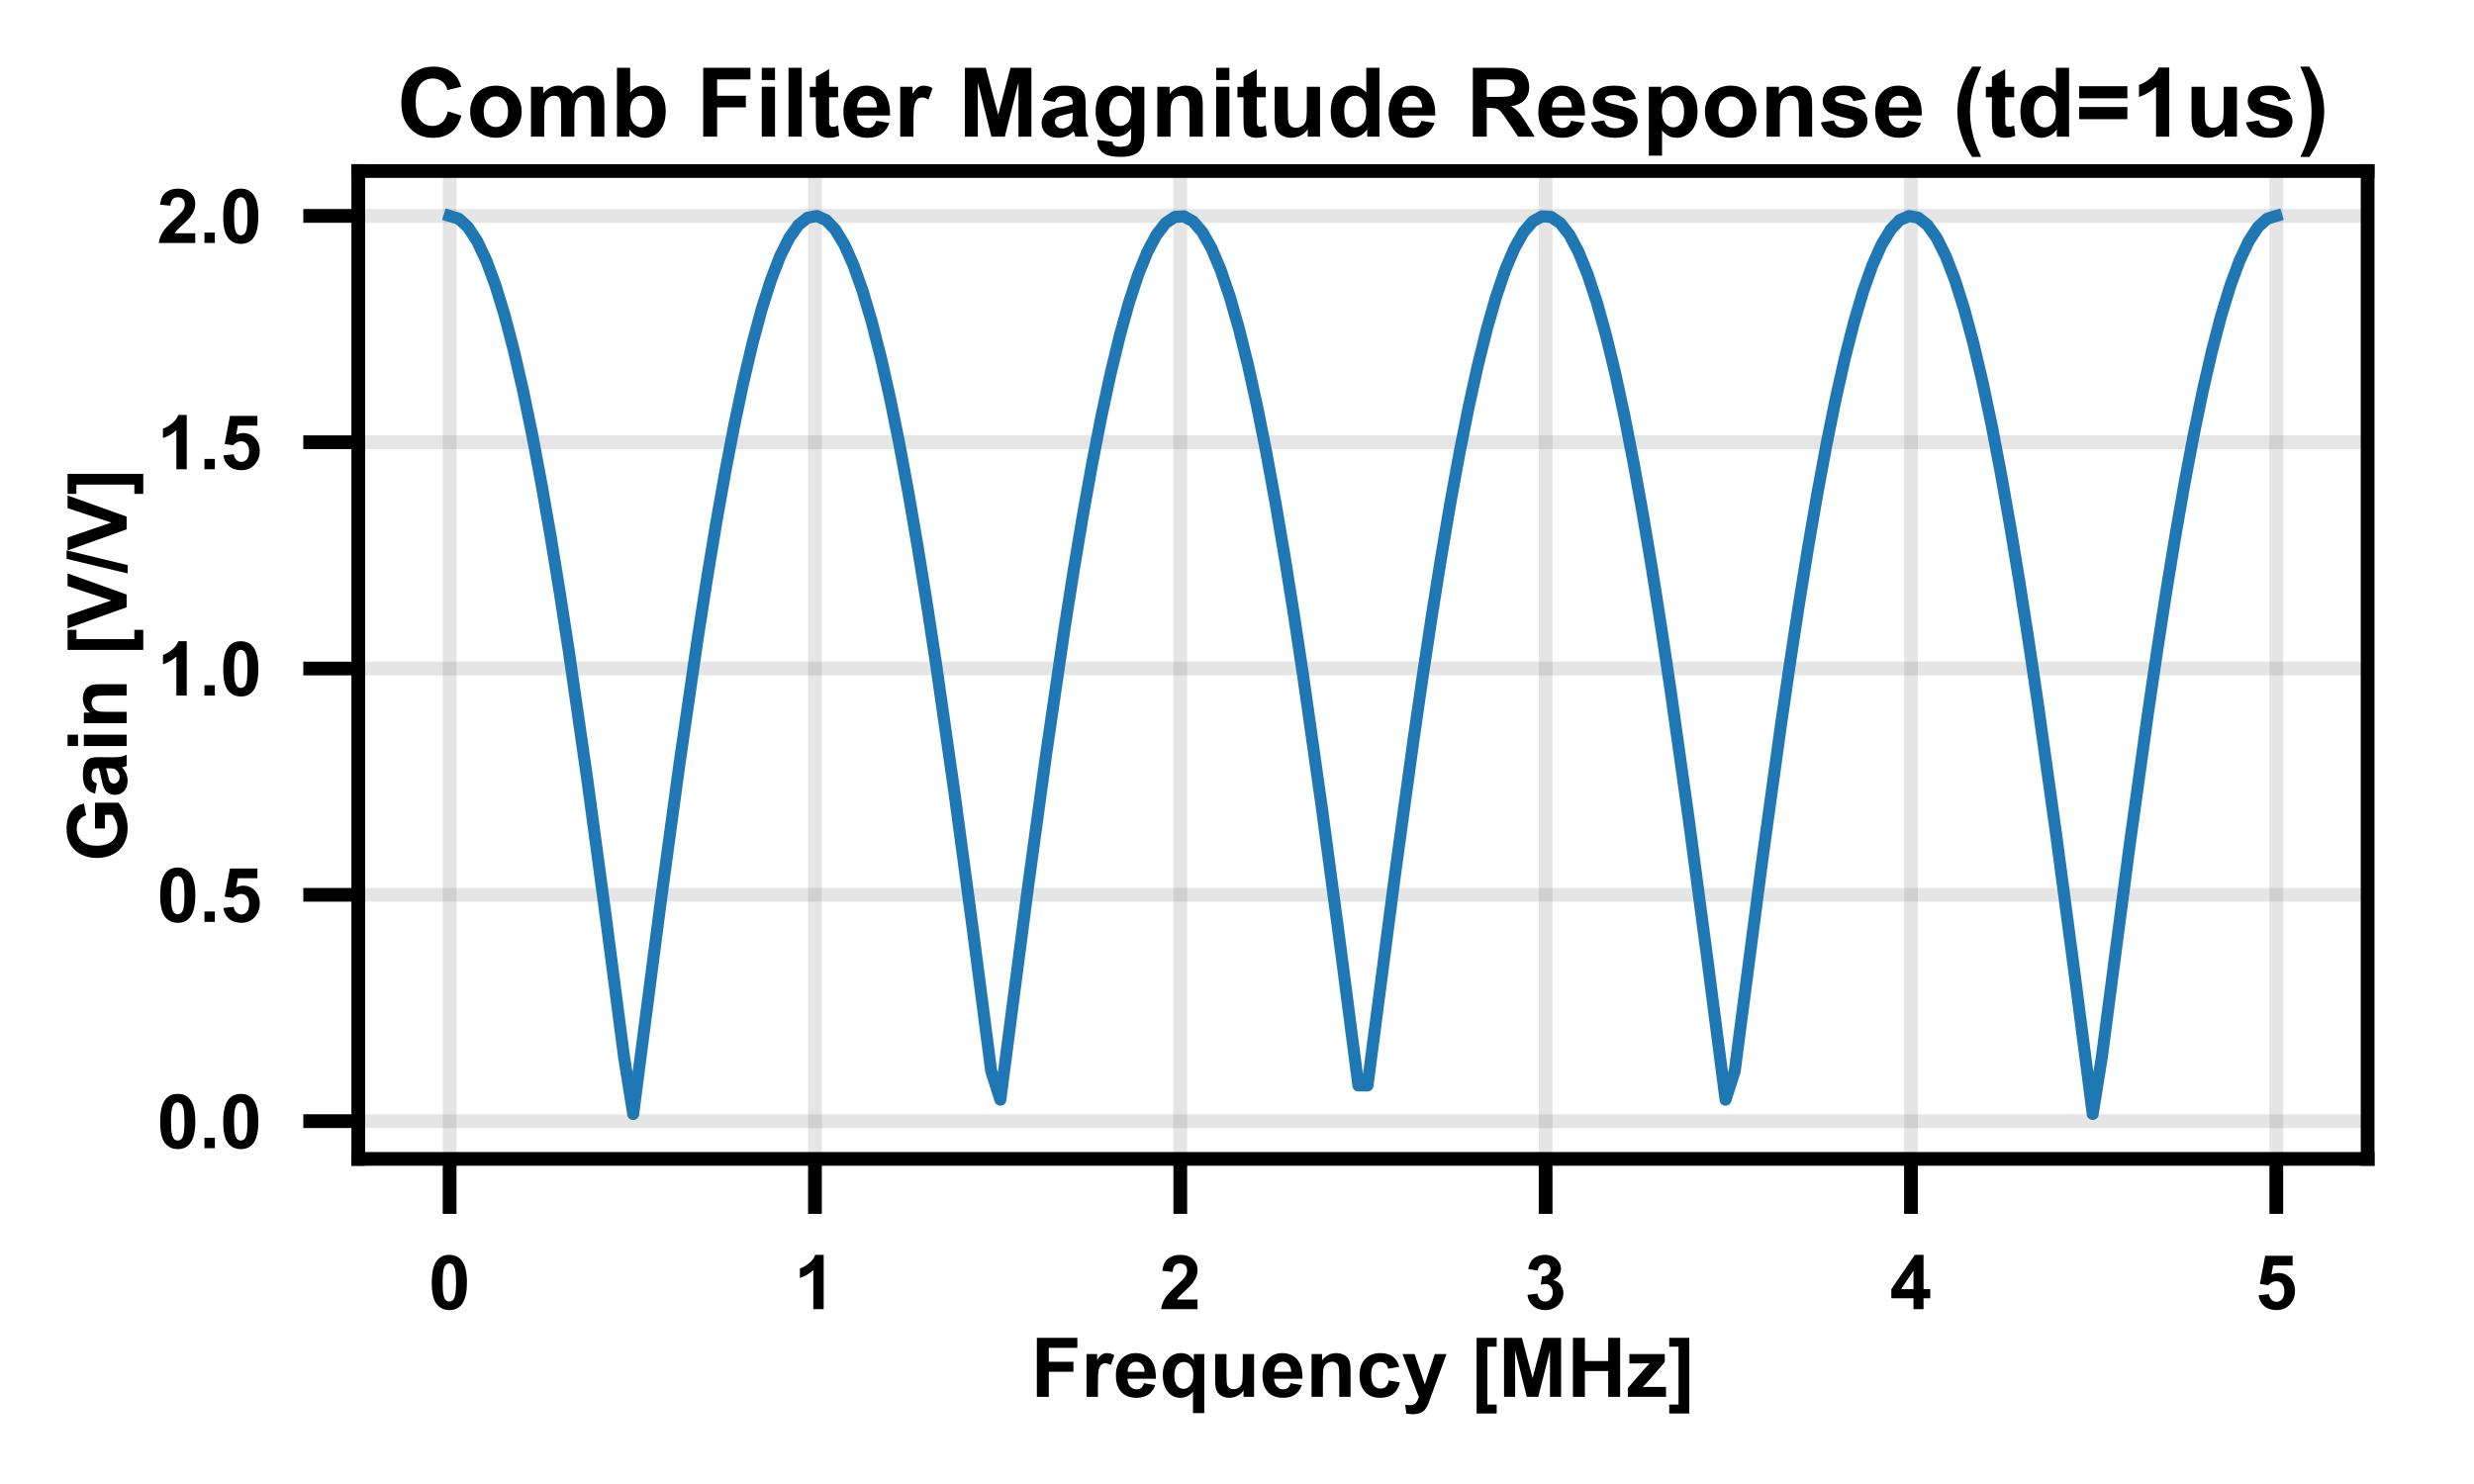 <?xml version="1.0" encoding="utf-8" standalone="no"?>
<!DOCTYPE svg PUBLIC "-//W3C//DTD SVG 1.1//EN"
  "http://www.w3.org/Graphics/SVG/1.1/DTD/svg11.dtd">
<!-- Created with matplotlib (http://matplotlib.org/) -->
<svg height="432pt" version="1.1" viewBox="0 0 720 432" width="720pt" xmlns="http://www.w3.org/2000/svg" xmlns:xlink="http://www.w3.org/1999/xlink">
 <defs>
  <style type="text/css">
*{stroke-linecap:butt;stroke-linejoin:round;}
  </style>
 </defs>
 <g id="figure_1">
  <g id="patch_1">
   <path d="M 0 432 
L 720 432 
L 720 0 
L 0 0 
z
" style="fill:#ffffff;"/>
  </g>
  <g id="axes_1">
   <g id="patch_2">
    <path d="M 104.27 337.36 
L 689.04 337.36 
L 689.04 49.78 
L 104.27 49.78 
z
" style="fill:#ffffff;"/>
   </g>
   <g id="matplotlib.axis_1">
    <g id="xtick_1">
     <g id="line2d_1">
      <path clip-path="url(#p14669c50d1)" d="M 130.85 337.36 
L 130.85 49.78 
" style="fill:none;opacity:0.2;stroke:#808080;stroke-linecap:square;stroke-width:4;"/>
     </g>
     <g id="line2d_2">
      <defs>
       <path d="M 0 0 
L 0 16 
" id="m990e292970" style="stroke:#000000;stroke-width:4;"/>
      </defs>
      <g>
       <use style="stroke:#000000;stroke-width:4;" x="130.85" xlink:href="#m990e292970" y="337.36"/>
      </g>
     </g>
     <g id="text_1">
      <!-- 0 -->
      <defs>
       <path d="M 27.438 71.875 
Q 37.844 71.875 43.703 64.453 
Q 50.688 55.672 50.688 35.297 
Q 50.688 14.984 43.656 6.109 
Q 37.844 -1.219 27.438 -1.219 
Q 17 -1.219 10.594 6.812 
Q 4.203 14.844 4.203 35.453 
Q 4.203 55.672 11.234 64.547 
Q 17.047 71.875 27.438 71.875 
M 27.438 60.5 
Q 24.953 60.5 23 58.906 
Q 21.047 57.328 19.969 53.219 
Q 18.562 47.906 18.562 35.297 
Q 18.562 22.703 19.828 17.984 
Q 21.094 13.281 23.016 11.719 
Q 24.953 10.156 27.438 10.156 
Q 29.938 10.156 31.891 11.734 
Q 33.844 13.328 34.906 17.438 
Q 36.328 22.703 36.328 35.297 
Q 36.328 47.906 35.062 52.609 
Q 33.797 57.328 31.859 58.906 
Q 29.938 60.5 27.438 60.5 
" id="Arial-BoldMT-30"/>
      </defs>
      <g transform="translate(124.733 381.107)scale(0.22 -0.22)">
       <use xlink:href="#Arial-BoldMT-30"/>
      </g>
     </g>
    </g>
    <g id="xtick_2">
     <g id="line2d_3">
      <path clip-path="url(#p14669c50d1)" d="M 237.172 337.36 
L 237.172 49.78 
" style="fill:none;opacity:0.2;stroke:#808080;stroke-linecap:square;stroke-width:4;"/>
     </g>
     <g id="line2d_4">
      <g>
       <use style="stroke:#000000;stroke-width:4;" x="237.172" xlink:href="#m990e292970" y="337.36"/>
      </g>
     </g>
     <g id="text_2">
      <!-- 1 -->
      <defs>
       <path d="M 39.359 0 
L 25.641 0 
L 25.641 51.703 
Q 18.109 44.672 7.906 41.312 
L 7.906 53.766 
Q 13.281 55.516 19.578 60.422 
Q 25.875 65.328 28.219 71.875 
L 39.359 71.875 
z
" id="Arial-BoldMT-31"/>
      </defs>
      <g transform="translate(231.055 381.107)scale(0.22 -0.22)">
       <use xlink:href="#Arial-BoldMT-31"/>
      </g>
     </g>
    </g>
    <g id="xtick_3">
     <g id="line2d_5">
      <path clip-path="url(#p14669c50d1)" d="M 343.494 337.36 
L 343.494 49.78 
" style="fill:none;opacity:0.2;stroke:#808080;stroke-linecap:square;stroke-width:4;"/>
     </g>
     <g id="line2d_6">
      <g>
       <use style="stroke:#000000;stroke-width:4;" x="343.494" xlink:href="#m990e292970" y="337.36"/>
      </g>
     </g>
     <g id="text_3">
      <!-- 2 -->
      <defs>
       <path d="M 50.594 12.75 
L 50.594 0 
L 2.484 0 
Q 3.266 7.234 7.172 13.703 
Q 11.078 20.172 22.609 30.859 
Q 31.891 39.5 33.984 42.578 
Q 36.812 46.828 36.812 50.984 
Q 36.812 55.562 34.344 58.031 
Q 31.891 60.5 27.547 60.5 
Q 23.25 60.5 20.703 57.906 
Q 18.172 55.328 17.781 49.312 
L 4.109 50.688 
Q 5.328 62.016 11.766 66.938 
Q 18.219 71.875 27.875 71.875 
Q 38.484 71.875 44.531 66.156 
Q 50.594 60.453 50.594 51.953 
Q 50.594 47.125 48.859 42.75 
Q 47.125 38.375 43.359 33.594 
Q 40.875 30.422 34.375 24.453 
Q 27.875 18.5 26.141 16.547 
Q 24.422 14.594 23.344 12.75 
z
" id="Arial-BoldMT-32"/>
      </defs>
      <g transform="translate(337.377 381.107)scale(0.22 -0.22)">
       <use xlink:href="#Arial-BoldMT-32"/>
      </g>
     </g>
    </g>
    <g id="xtick_4">
     <g id="line2d_7">
      <path clip-path="url(#p14669c50d1)" d="M 449.816 337.36 
L 449.816 49.78 
" style="fill:none;opacity:0.2;stroke:#808080;stroke-linecap:square;stroke-width:4;"/>
     </g>
     <g id="line2d_8">
      <g>
       <use style="stroke:#000000;stroke-width:4;" x="449.816" xlink:href="#m990e292970" y="337.36"/>
      </g>
     </g>
     <g id="text_4">
      <!-- 3 -->
      <defs>
       <path d="M 3.766 19 
L 17.047 20.609 
Q 17.672 15.531 20.453 12.844 
Q 23.25 10.156 27.203 10.156 
Q 31.453 10.156 34.344 13.375 
Q 37.25 16.609 37.25 22.078 
Q 37.25 27.25 34.469 30.266 
Q 31.688 33.297 27.688 33.297 
Q 25.047 33.297 21.391 32.281 
L 22.906 43.453 
Q 28.469 43.312 31.391 45.875 
Q 34.328 48.438 34.328 52.688 
Q 34.328 56.297 32.172 58.438 
Q 30.031 60.594 26.469 60.594 
Q 22.953 60.594 20.453 58.156 
Q 17.969 55.719 17.438 51.031 
L 4.781 53.172 
Q 6.109 59.672 8.766 63.547 
Q 11.422 67.438 16.188 69.656 
Q 20.953 71.875 26.859 71.875 
Q 36.969 71.875 43.062 65.438 
Q 48.094 60.156 48.094 53.516 
Q 48.094 44.094 37.797 38.484 
Q 43.953 37.156 47.625 32.562 
Q 51.312 27.984 51.312 21.484 
Q 51.312 12.062 44.422 5.422 
Q 37.547 -1.219 27.297 -1.219 
Q 17.578 -1.219 11.172 4.375 
Q 4.781 9.969 3.766 19 
" id="Arial-BoldMT-33"/>
      </defs>
      <g transform="translate(443.699 381.107)scale(0.22 -0.22)">
       <use xlink:href="#Arial-BoldMT-33"/>
      </g>
     </g>
    </g>
    <g id="xtick_5">
     <g id="line2d_9">
      <path clip-path="url(#p14669c50d1)" d="M 556.138 337.36 
L 556.138 49.78 
" style="fill:none;opacity:0.2;stroke:#808080;stroke-linecap:square;stroke-width:4;"/>
     </g>
     <g id="line2d_10">
      <g>
       <use style="stroke:#000000;stroke-width:4;" x="556.138" xlink:href="#m990e292970" y="337.36"/>
      </g>
     </g>
     <g id="text_5">
      <!-- 4 -->
      <defs>
       <path d="M 31.156 0 
L 31.156 14.406 
L 1.859 14.406 
L 1.859 26.422 
L 32.906 71.875 
L 44.438 71.875 
L 44.438 26.469 
L 53.328 26.469 
L 53.328 14.406 
L 44.438 14.406 
L 44.438 0 
z
M 31.156 26.469 
L 31.156 50.922 
L 14.703 26.469 
z
" id="Arial-BoldMT-34"/>
      </defs>
      <g transform="translate(550.021 381.107)scale(0.22 -0.22)">
       <use xlink:href="#Arial-BoldMT-34"/>
      </g>
     </g>
    </g>
    <g id="xtick_6">
     <g id="line2d_11">
      <path clip-path="url(#p14669c50d1)" d="M 662.46 337.36 
L 662.46 49.78 
" style="fill:none;opacity:0.2;stroke:#808080;stroke-linecap:square;stroke-width:4;"/>
     </g>
     <g id="line2d_12">
      <g>
       <use style="stroke:#000000;stroke-width:4;" x="662.46" xlink:href="#m990e292970" y="337.36"/>
      </g>
     </g>
     <g id="text_6">
      <!-- 5 -->
      <defs>
       <path d="M 4.438 18.406 
L 18.109 19.828 
Q 18.703 15.188 21.578 12.469 
Q 24.469 9.766 28.219 9.766 
Q 32.516 9.766 35.5 13.25 
Q 38.484 16.75 38.484 23.781 
Q 38.484 30.375 35.516 33.672 
Q 32.562 36.969 27.828 36.969 
Q 21.922 36.969 17.234 31.734 
L 6.109 33.344 
L 13.141 70.609 
L 49.422 70.609 
L 49.422 57.766 
L 23.531 57.766 
L 21.391 45.609 
Q 25.984 47.906 30.766 47.906 
Q 39.891 47.906 46.234 41.266 
Q 52.594 34.625 52.594 24.031 
Q 52.594 15.188 47.469 8.25 
Q 40.484 -1.219 28.078 -1.219 
Q 18.172 -1.219 11.922 4.094 
Q 5.672 9.422 4.438 18.406 
" id="Arial-BoldMT-35"/>
      </defs>
      <g transform="translate(656.343 381.107)scale(0.22 -0.22)">
       <use xlink:href="#Arial-BoldMT-35"/>
      </g>
     </g>
    </g>
    <g id="text_7">
     <!-- Frequency [MHz] -->
     <defs>
      <path d="M 7.375 0 
L 7.375 71.578 
L 56.453 71.578 
L 56.453 59.469 
L 21.828 59.469 
L 21.828 42.531 
L 51.703 42.531 
L 51.703 30.422 
L 21.828 30.422 
L 21.828 0 
z
" id="Arial-BoldMT-46"/>
      <path d="M 20.312 0 
L 6.594 0 
L 6.594 51.859 
L 19.344 51.859 
L 19.344 44.484 
Q 22.609 49.703 25.219 51.359 
Q 27.828 53.031 31.156 53.031 
Q 35.844 53.031 40.188 50.438 
L 35.938 38.484 
Q 32.469 40.719 29.5 40.719 
Q 26.609 40.719 24.609 39.125 
Q 22.609 37.547 21.453 33.391 
Q 20.312 29.25 20.312 16.016 
z
" id="Arial-BoldMT-72"/>
      <path d="M 37.203 16.5 
L 50.875 14.203 
Q 48.25 6.688 42.547 2.75 
Q 36.859 -1.172 28.328 -1.172 
Q 14.797 -1.172 8.297 7.672 
Q 3.172 14.75 3.172 25.531 
Q 3.172 38.422 9.906 45.719 
Q 16.656 53.031 26.953 53.031 
Q 38.531 53.031 45.219 45.391 
Q 51.906 37.75 51.609 21.969 
L 17.234 21.969 
Q 17.391 15.875 20.562 12.469 
Q 23.734 9.078 28.469 9.078 
Q 31.688 9.078 33.875 10.828 
Q 36.078 12.594 37.203 16.5 
M 37.984 30.375 
Q 37.844 36.328 34.906 39.422 
Q 31.984 42.531 27.781 42.531 
Q 23.297 42.531 20.359 39.266 
Q 17.438 35.984 17.484 30.375 
z
" id="Arial-BoldMT-65"/>
      <path d="M 41.062 -19.734 
L 41.062 6.344 
Q 38.375 2.875 34.375 0.844 
Q 30.375 -1.172 25.734 -1.172 
Q 16.891 -1.172 11.188 5.469 
Q 4.438 13.234 4.438 26.516 
Q 4.438 39.016 10.766 46.016 
Q 17.094 53.031 26.469 53.031 
Q 31.641 53.031 35.422 50.828 
Q 39.203 48.641 42.141 44.188 
L 42.141 51.859 
L 54.781 51.859 
L 54.781 -19.734 
z
M 41.5 26.562 
Q 41.5 34.516 38.25 38.391 
Q 35.016 42.281 30.125 42.281 
Q 25.141 42.281 21.797 38.328 
Q 18.453 34.375 18.453 25.781 
Q 18.453 17.234 21.672 13.453 
Q 24.906 9.672 29.641 9.672 
Q 34.375 9.672 37.938 13.922 
Q 41.5 18.172 41.5 26.562 
" id="Arial-BoldMT-71"/>
      <path d="M 41.312 0 
L 41.312 7.766 
Q 38.484 3.609 33.859 1.219 
Q 29.25 -1.172 24.125 -1.172 
Q 18.891 -1.172 14.734 1.125 
Q 10.594 3.422 8.734 7.562 
Q 6.891 11.719 6.891 19.047 
L 6.891 51.859 
L 20.609 51.859 
L 20.609 28.031 
Q 20.609 17.094 21.359 14.625 
Q 22.125 12.156 24.125 10.719 
Q 26.125 9.281 29.203 9.281 
Q 32.719 9.281 35.5 11.203 
Q 38.281 13.141 39.297 15.984 
Q 40.328 18.844 40.328 29.984 
L 40.328 51.859 
L 54.047 51.859 
L 54.047 0 
z
" id="Arial-BoldMT-75"/>
      <path d="M 54.344 0 
L 40.625 0 
L 40.625 26.469 
Q 40.625 34.859 39.75 37.328 
Q 38.875 39.797 36.891 41.156 
Q 34.906 42.531 32.125 42.531 
Q 28.562 42.531 25.734 40.578 
Q 22.906 38.625 21.844 35.391 
Q 20.797 32.172 20.797 23.484 
L 20.797 0 
L 7.078 0 
L 7.078 51.859 
L 19.828 51.859 
L 19.828 44.234 
Q 26.609 53.031 36.922 53.031 
Q 41.453 53.031 45.203 51.391 
Q 48.969 49.75 50.891 47.203 
Q 52.828 44.672 53.578 41.453 
Q 54.344 38.234 54.344 32.234 
z
" id="Arial-BoldMT-6e"/>
      <path d="M 52.391 36.531 
L 38.875 34.078 
Q 38.188 38.141 35.766 40.188 
Q 33.344 42.234 29.5 42.234 
Q 24.359 42.234 21.312 38.688 
Q 18.266 35.156 18.266 26.859 
Q 18.266 17.625 21.359 13.812 
Q 24.469 10.016 29.688 10.016 
Q 33.594 10.016 36.078 12.234 
Q 38.578 14.453 39.594 19.875 
L 53.078 17.578 
Q 50.984 8.297 45.016 3.562 
Q 39.062 -1.172 29.047 -1.172 
Q 17.672 -1.172 10.906 6 
Q 4.156 13.188 4.156 25.875 
Q 4.156 38.719 10.938 45.875 
Q 17.719 53.031 29.297 53.031 
Q 38.766 53.031 44.359 48.953 
Q 49.953 44.875 52.391 36.531 
" id="Arial-BoldMT-63"/>
      <path d="M 0.688 51.859 
L 15.281 51.859 
L 27.688 15.047 
L 39.797 51.859 
L 54 51.859 
L 35.688 1.953 
L 32.422 -7.078 
Q 30.609 -11.625 28.969 -14.016 
Q 27.344 -16.406 25.219 -17.891 
Q 23.094 -19.391 19.984 -20.219 
Q 16.891 -21.047 12.984 -21.047 
Q 9.031 -21.047 5.219 -20.219 
L 4 -9.469 
Q 7.234 -10.109 9.812 -10.109 
Q 14.594 -10.109 16.891 -7.297 
Q 19.188 -4.5 20.406 -0.141 
z
" id="Arial-BoldMT-79"/>
      <path id="Arial-BoldMT-20"/>
      <path d="M 7.125 -20.172 
L 7.125 71.578 
L 31.453 71.578 
L 31.453 60.797 
L 20.172 60.797 
L 20.172 -9.375 
L 31.453 -9.375 
L 31.453 -20.172 
z
" id="Arial-BoldMT-5b"/>
      <path d="M 7.078 0 
L 7.078 71.578 
L 28.719 71.578 
L 41.703 22.75 
L 54.547 71.578 
L 76.219 71.578 
L 76.219 0 
L 62.797 0 
L 62.797 56.344 
L 48.578 0 
L 34.672 0 
L 20.516 56.344 
L 20.516 0 
z
" id="Arial-BoldMT-4d"/>
      <path d="M 7.328 0 
L 7.328 71.578 
L 21.781 71.578 
L 21.781 43.406 
L 50.094 43.406 
L 50.094 71.578 
L 64.547 71.578 
L 64.547 0 
L 50.094 0 
L 50.094 31.297 
L 21.781 31.297 
L 21.781 0 
z
" id="Arial-BoldMT-48"/>
      <path d="M 1.656 0 
L 1.656 10.688 
L 21.094 33.016 
Q 25.875 38.484 28.172 40.766 
Q 25.781 40.625 21.875 40.578 
L 3.562 40.484 
L 3.562 51.859 
L 46.438 51.859 
L 46.438 42.141 
L 26.609 19.281 
L 19.625 11.719 
Q 25.344 12.062 26.703 12.062 
L 47.953 12.062 
L 47.953 0 
z
" id="Arial-BoldMT-7a"/>
      <path d="M 26.172 71.578 
L 26.172 -20.172 
L 1.859 -20.172 
L 1.859 -9.375 
L 13.141 -9.375 
L 13.141 60.891 
L 1.859 60.891 
L 1.859 71.578 
z
" id="Arial-BoldMT-5d"/>
     </defs>
     <g transform="translate(299.988 406.627)scale(0.24 -0.24)">
      <use xlink:href="#Arial-BoldMT-46"/>
      <use x="61.084" xlink:href="#Arial-BoldMT-72"/>
      <use x="100" xlink:href="#Arial-BoldMT-65"/>
      <use x="155.615" xlink:href="#Arial-BoldMT-71"/>
      <use x="216.699" xlink:href="#Arial-BoldMT-75"/>
      <use x="277.783" xlink:href="#Arial-BoldMT-65"/>
      <use x="333.398" xlink:href="#Arial-BoldMT-6e"/>
      <use x="394.482" xlink:href="#Arial-BoldMT-63"/>
      <use x="450.098" xlink:href="#Arial-BoldMT-79"/>
      <use x="505.713" xlink:href="#Arial-BoldMT-20"/>
      <use x="533.496" xlink:href="#Arial-BoldMT-5b"/>
      <use x="566.797" xlink:href="#Arial-BoldMT-4d"/>
      <use x="650.098" xlink:href="#Arial-BoldMT-48"/>
      <use x="722.314" xlink:href="#Arial-BoldMT-7a"/>
      <use x="772.314" xlink:href="#Arial-BoldMT-5d"/>
     </g>
    </g>
   </g>
   <g id="matplotlib.axis_2">
    <g id="ytick_1">
     <g id="line2d_13">
      <path clip-path="url(#p14669c50d1)" d="M 104.27 326.368 
L 689.04 326.368 
" style="fill:none;opacity:0.2;stroke:#808080;stroke-linecap:square;stroke-width:4;"/>
     </g>
     <g id="line2d_14">
      <defs>
       <path d="M 0 0 
L -16 0 
" id="m95012da79e" style="stroke:#000000;stroke-width:4;"/>
      </defs>
      <g>
       <use style="stroke:#000000;stroke-width:4;" x="104.27" xlink:href="#m95012da79e" y="326.368"/>
      </g>
     </g>
     <g id="text_8">
      <!-- 0.0 -->
      <defs>
       <path d="M 7.172 0 
L 7.172 13.719 
L 20.906 13.719 
L 20.906 0 
z
" id="Arial-BoldMT-2e"/>
      </defs>
      <g transform="translate(45.69 334.242)scale(0.22 -0.22)">
       <use xlink:href="#Arial-BoldMT-30"/>
       <use x="55.615" xlink:href="#Arial-BoldMT-2e"/>
       <use x="83.398" xlink:href="#Arial-BoldMT-30"/>
      </g>
     </g>
    </g>
    <g id="ytick_2">
     <g id="line2d_15">
      <path clip-path="url(#p14669c50d1)" d="M 104.27 260.489 
L 689.04 260.489 
" style="fill:none;opacity:0.2;stroke:#808080;stroke-linecap:square;stroke-width:4;"/>
     </g>
     <g id="line2d_16">
      <g>
       <use style="stroke:#000000;stroke-width:4;" x="104.27" xlink:href="#m95012da79e" y="260.489"/>
      </g>
     </g>
     <g id="text_9">
      <!-- 0.5 -->
      <g transform="translate(45.69 268.363)scale(0.22 -0.22)">
       <use xlink:href="#Arial-BoldMT-30"/>
       <use x="55.615" xlink:href="#Arial-BoldMT-2e"/>
       <use x="83.398" xlink:href="#Arial-BoldMT-35"/>
      </g>
     </g>
    </g>
    <g id="ytick_3">
     <g id="line2d_17">
      <path clip-path="url(#p14669c50d1)" d="M 104.27 194.61 
L 689.04 194.61 
" style="fill:none;opacity:0.2;stroke:#808080;stroke-linecap:square;stroke-width:4;"/>
     </g>
     <g id="line2d_18">
      <g>
       <use style="stroke:#000000;stroke-width:4;" x="104.27" xlink:href="#m95012da79e" y="194.61"/>
      </g>
     </g>
     <g id="text_10">
      <!-- 1.0 -->
      <g transform="translate(45.69 202.484)scale(0.22 -0.22)">
       <use xlink:href="#Arial-BoldMT-31"/>
       <use x="55.615" xlink:href="#Arial-BoldMT-2e"/>
       <use x="83.398" xlink:href="#Arial-BoldMT-30"/>
      </g>
     </g>
    </g>
    <g id="ytick_4">
     <g id="line2d_19">
      <path clip-path="url(#p14669c50d1)" d="M 104.27 128.731 
L 689.04 128.731 
" style="fill:none;opacity:0.2;stroke:#808080;stroke-linecap:square;stroke-width:4;"/>
     </g>
     <g id="line2d_20">
      <g>
       <use style="stroke:#000000;stroke-width:4;" x="104.27" xlink:href="#m95012da79e" y="128.731"/>
      </g>
     </g>
     <g id="text_11">
      <!-- 1.5 -->
      <g transform="translate(45.69 136.605)scale(0.22 -0.22)">
       <use xlink:href="#Arial-BoldMT-31"/>
       <use x="55.615" xlink:href="#Arial-BoldMT-2e"/>
       <use x="83.398" xlink:href="#Arial-BoldMT-35"/>
      </g>
     </g>
    </g>
    <g id="ytick_5">
     <g id="line2d_21">
      <path clip-path="url(#p14669c50d1)" d="M 104.27 62.852 
L 689.04 62.852 
" style="fill:none;opacity:0.2;stroke:#808080;stroke-linecap:square;stroke-width:4;"/>
     </g>
     <g id="line2d_22">
      <g>
       <use style="stroke:#000000;stroke-width:4;" x="104.27" xlink:href="#m95012da79e" y="62.852"/>
      </g>
     </g>
     <g id="text_12">
      <!-- 2.0 -->
      <g transform="translate(45.69 70.725)scale(0.22 -0.22)">
       <use xlink:href="#Arial-BoldMT-32"/>
       <use x="55.615" xlink:href="#Arial-BoldMT-2e"/>
       <use x="83.398" xlink:href="#Arial-BoldMT-30"/>
      </g>
     </g>
    </g>
    <g id="text_13">
     <!-- Gain [V/V] -->
     <defs>
      <path d="M 40.578 26.312 
L 40.578 38.375 
L 71.734 38.375 
L 71.734 9.859 
Q 67.188 5.469 58.562 2.125 
Q 49.953 -1.219 41.109 -1.219 
Q 29.891 -1.219 21.531 3.484 
Q 13.188 8.203 8.984 16.969 
Q 4.781 25.734 4.781 36.031 
Q 4.781 47.219 9.469 55.906 
Q 14.156 64.594 23.188 69.234 
Q 30.078 72.797 40.328 72.797 
Q 53.656 72.797 61.156 67.203 
Q 68.656 61.625 70.797 51.766 
L 56.453 49.078 
Q 54.938 54.344 50.75 57.391 
Q 46.578 60.453 40.328 60.453 
Q 30.859 60.453 25.266 54.438 
Q 19.672 48.438 19.672 36.625 
Q 19.672 23.875 25.328 17.5 
Q 31 11.141 40.188 11.141 
Q 44.734 11.141 49.297 12.922 
Q 53.859 14.703 57.125 17.234 
L 57.125 26.312 
z
" id="Arial-BoldMT-47"/>
      <path d="M 17.438 36.031 
L 4.984 38.281 
Q 7.078 45.797 12.203 49.406 
Q 17.328 53.031 27.438 53.031 
Q 36.625 53.031 41.109 50.859 
Q 45.609 48.688 47.438 45.344 
Q 49.266 42 49.266 33.062 
L 49.125 17.047 
Q 49.125 10.203 49.781 6.953 
Q 50.438 3.719 52.25 0 
L 38.672 0 
Q 38.141 1.375 37.359 4.047 
Q 37.016 5.281 36.859 5.672 
Q 33.344 2.25 29.344 0.531 
Q 25.344 -1.172 20.797 -1.172 
Q 12.797 -1.172 8.172 3.172 
Q 3.562 7.516 3.562 14.156 
Q 3.562 18.562 5.656 22 
Q 7.766 25.438 11.547 27.266 
Q 15.328 29.109 22.469 30.469 
Q 32.078 32.281 35.797 33.844 
L 35.797 35.203 
Q 35.797 39.156 33.844 40.844 
Q 31.891 42.531 26.469 42.531 
Q 22.797 42.531 20.75 41.094 
Q 18.703 39.656 17.438 36.031 
M 35.797 24.906 
Q 33.156 24.031 27.438 22.797 
Q 21.734 21.578 19.969 20.406 
Q 17.281 18.5 17.281 15.578 
Q 17.281 12.703 19.422 10.594 
Q 21.578 8.5 24.906 8.5 
Q 28.609 8.5 31.984 10.938 
Q 34.469 12.797 35.25 15.484 
Q 35.797 17.234 35.797 22.172 
z
" id="Arial-BoldMT-61"/>
      <path d="M 7.172 58.891 
L 7.172 71.578 
L 20.906 71.578 
L 20.906 58.891 
z
M 7.172 0 
L 7.172 51.859 
L 20.906 51.859 
L 20.906 0 
z
" id="Arial-BoldMT-69"/>
      <path d="M 25.531 0 
L -0.047 71.578 
L 15.625 71.578 
L 33.734 18.609 
L 51.266 71.578 
L 66.609 71.578 
L 40.969 0 
z
" id="Arial-BoldMT-56"/>
      <path d="M -0.141 -1.219 
L 17.578 72.797 
L 27.875 72.797 
L 9.969 -1.219 
z
" id="Arial-BoldMT-2f"/>
     </defs>
     <g transform="translate(36.849 250.907)rotate(-90)scale(0.24 -0.24)">
      <use xlink:href="#Arial-BoldMT-47"/>
      <use x="77.783" xlink:href="#Arial-BoldMT-61"/>
      <use x="133.398" xlink:href="#Arial-BoldMT-69"/>
      <use x="161.182" xlink:href="#Arial-BoldMT-6e"/>
      <use x="222.266" xlink:href="#Arial-BoldMT-20"/>
      <use x="250.049" xlink:href="#Arial-BoldMT-5b"/>
      <use x="283.35" xlink:href="#Arial-BoldMT-56"/>
      <use x="350.049" xlink:href="#Arial-BoldMT-2f"/>
      <use x="377.832" xlink:href="#Arial-BoldMT-56"/>
      <use x="444.531" xlink:href="#Arial-BoldMT-5d"/>
     </g>
    </g>
   </g>
   <g id="line2d_23">
    <path clip-path="url(#p14669c50d1)" d="M 130.85 62.852 
L 133.522 63.672 
L 136.193 66.129 
L 138.865 70.206 
L 141.536 75.878 
L 144.207 83.11 
L 146.879 91.857 
L 149.55 102.065 
L 152.222 113.669 
L 154.893 126.598 
L 157.564 140.771 
L 160.236 156.1 
L 162.907 172.489 
L 165.579 189.836 
L 170.921 226.968 
L 176.264 266.572 
L 181.607 307.663 
L 184.279 324.288 
L 192.293 262.528 
L 197.636 223.128 
L 202.978 186.295 
L 205.65 169.131 
L 208.321 152.946 
L 210.993 137.841 
L 213.664 123.91 
L 216.335 111.24 
L 219.007 99.909 
L 221.678 89.989 
L 224.35 81.541 
L 227.021 74.618 
L 229.692 69.262 
L 232.364 65.507 
L 235.035 63.377 
L 237.707 62.885 
L 240.378 64.033 
L 243.049 66.815 
L 245.721 71.214 
L 248.392 77.201 
L 251.064 84.74 
L 253.735 93.784 
L 256.406 104.276 
L 259.078 116.151 
L 261.749 129.336 
L 264.421 143.747 
L 267.092 159.296 
L 269.763 175.885 
L 272.435 193.411 
L 277.778 230.833 
L 283.12 270.631 
L 288.463 311.815 
L 291.135 320.129 
L 299.149 258.5 
L 304.492 219.313 
L 309.834 182.789 
L 312.506 165.812 
L 315.177 149.835 
L 317.849 134.958 
L 320.52 121.272 
L 323.191 108.864 
L 325.863 97.81 
L 328.534 88.18 
L 331.206 80.033 
L 333.877 73.42 
L 336.548 68.382 
L 339.22 64.951 
L 341.891 63.147 
L 344.563 62.983 
L 347.234 64.459 
L 349.905 67.566 
L 352.577 72.285 
L 355.248 78.586 
L 357.92 86.43 
L 360.591 95.768 
L 363.262 106.543 
L 365.934 118.686 
L 368.605 132.123 
L 371.277 146.769 
L 373.948 162.533 
L 376.619 179.318 
L 379.291 197.019 
L 384.634 234.722 
L 389.976 274.704 
L 395.319 315.971 
L 397.991 315.971 
L 406.005 254.489 
L 411.348 215.525 
L 414.019 197.019 
L 416.691 179.318 
L 419.362 162.533 
L 422.033 146.769 
L 424.705 132.123 
L 427.376 118.686 
L 430.048 106.543 
L 432.719 95.768 
L 435.39 86.43 
L 438.062 78.586 
L 440.733 72.285 
L 443.405 67.566 
L 446.076 64.459 
L 448.747 62.983 
L 451.419 63.147 
L 454.09 64.951 
L 456.762 68.382 
L 459.433 73.42 
L 462.104 80.033 
L 464.776 88.18 
L 467.447 97.81 
L 470.119 108.864 
L 472.79 121.272 
L 475.461 134.958 
L 478.133 149.835 
L 480.804 165.812 
L 483.476 182.789 
L 486.147 200.66 
L 491.49 238.633 
L 496.833 278.789 
L 502.175 320.129 
L 504.847 311.815 
L 512.861 250.496 
L 518.204 211.765 
L 520.875 193.411 
L 523.547 175.885 
L 526.218 159.296 
L 528.889 143.747 
L 531.561 129.336 
L 534.232 116.151 
L 536.904 104.276 
L 539.575 93.784 
L 542.246 84.74 
L 544.918 77.201 
L 547.589 71.214 
L 550.261 66.815 
L 552.932 64.033 
L 555.603 62.885 
L 558.275 63.377 
L 560.946 65.507 
L 563.618 69.262 
L 566.289 74.618 
L 568.96 81.541 
L 571.632 89.989 
L 574.303 99.909 
L 576.975 111.24 
L 579.646 123.91 
L 582.317 137.841 
L 584.989 152.946 
L 587.66 169.131 
L 590.332 186.295 
L 593.003 204.331 
L 598.346 242.567 
L 603.689 282.887 
L 609.031 324.288 
L 611.703 307.663 
L 619.717 246.521 
L 625.06 208.033 
L 627.731 189.836 
L 630.403 172.489 
L 633.074 156.1 
L 635.746 140.771 
L 638.417 126.598 
L 641.088 113.669 
L 643.76 102.065 
L 646.431 91.857 
L 649.103 83.11 
L 651.774 75.878 
L 654.445 70.206 
L 657.117 66.129 
L 659.788 63.672 
L 662.46 62.852 
L 662.46 62.852 
" style="fill:none;stroke:#1f77b4;stroke-linecap:square;stroke-width:3.5;"/>
   </g>
   <g id="patch_3">
    <path d="M 104.27 337.36 
L 104.27 49.78 
" style="fill:none;stroke:#000000;stroke-linecap:square;stroke-linejoin:miter;stroke-width:4;"/>
   </g>
   <g id="patch_4">
    <path d="M 689.04 337.36 
L 689.04 49.78 
" style="fill:none;stroke:#000000;stroke-linecap:square;stroke-linejoin:miter;stroke-width:4;"/>
   </g>
   <g id="patch_5">
    <path d="M 104.27 337.36 
L 689.04 337.36 
" style="fill:none;stroke:#000000;stroke-linecap:square;stroke-linejoin:miter;stroke-width:4;"/>
   </g>
   <g id="patch_6">
    <path d="M 104.27 49.78 
L 689.04 49.78 
" style="fill:none;stroke:#000000;stroke-linecap:square;stroke-linejoin:miter;stroke-width:4;"/>
   </g>
   <g id="text_14">
    <!-- Comb Filter Magnitude Response (td=1us) -->
    <defs>
     <path d="M 53.078 26.312 
L 67.094 21.875 
Q 63.875 10.156 56.375 4.469 
Q 48.875 -1.219 37.359 -1.219 
Q 23.094 -1.219 13.906 8.516 
Q 4.734 18.266 4.734 35.156 
Q 4.734 53.031 13.953 62.906 
Q 23.188 72.797 38.234 72.797 
Q 51.375 72.797 59.578 65.047 
Q 64.453 60.453 66.891 51.859 
L 52.594 48.438 
Q 51.312 54 47.281 57.219 
Q 43.266 60.453 37.5 60.453 
Q 29.547 60.453 24.578 54.734 
Q 19.625 49.031 19.625 36.234 
Q 19.625 22.656 24.5 16.891 
Q 29.391 11.141 37.203 11.141 
Q 42.969 11.141 47.109 14.797 
Q 51.266 18.453 53.078 26.312 
" id="Arial-BoldMT-43"/>
     <path d="M 4 26.656 
Q 4 33.5 7.375 39.891 
Q 10.75 46.297 16.922 49.656 
Q 23.094 53.031 30.719 53.031 
Q 42.484 53.031 50 45.391 
Q 57.516 37.75 57.516 26.078 
Q 57.516 14.312 49.922 6.562 
Q 42.328 -1.172 30.812 -1.172 
Q 23.688 -1.172 17.219 2.047 
Q 10.75 5.281 7.375 11.5 
Q 4 17.719 4 26.656 
M 18.062 25.922 
Q 18.062 18.219 21.719 14.109 
Q 25.391 10.016 30.766 10.016 
Q 36.141 10.016 39.766 14.109 
Q 43.406 18.219 43.406 26.031 
Q 43.406 33.641 39.766 37.734 
Q 36.141 41.844 30.766 41.844 
Q 25.391 41.844 21.719 37.734 
Q 18.062 33.641 18.062 25.922 
" id="Arial-BoldMT-6f"/>
     <path d="M 6.156 51.859 
L 18.797 51.859 
L 18.797 44.781 
Q 25.594 53.031 34.969 53.031 
Q 39.938 53.031 43.594 50.969 
Q 47.266 48.922 49.609 44.781 
Q 53.031 48.922 56.984 50.969 
Q 60.938 53.031 65.438 53.031 
Q 71.141 53.031 75.094 50.703 
Q 79.047 48.391 81 43.891 
Q 82.422 40.578 82.422 33.156 
L 82.422 0 
L 68.703 0 
L 68.703 29.641 
Q 68.703 37.359 67.281 39.594 
Q 65.375 42.531 61.422 42.531 
Q 58.547 42.531 56 40.766 
Q 53.469 39.016 52.344 35.625 
Q 51.219 32.234 51.219 24.906 
L 51.219 0 
L 37.5 0 
L 37.5 28.422 
Q 37.5 35.984 36.766 38.172 
Q 36.031 40.375 34.484 41.453 
Q 32.953 42.531 30.328 42.531 
Q 27.156 42.531 24.609 40.812 
Q 22.078 39.109 20.969 35.891 
Q 19.875 32.672 19.875 25.203 
L 19.875 0 
L 6.156 0 
z
" id="Arial-BoldMT-6d"/>
     <path d="M 6.594 0 
L 6.594 71.578 
L 20.312 71.578 
L 20.312 45.797 
Q 26.656 53.031 35.359 53.031 
Q 44.828 53.031 51.031 46.172 
Q 57.234 39.312 57.234 26.469 
Q 57.234 13.188 50.906 6 
Q 44.578 -1.172 35.547 -1.172 
Q 31.109 -1.172 26.781 1.047 
Q 22.469 3.266 19.344 7.625 
L 19.344 0 
z
M 20.219 27.047 
Q 20.219 19 22.75 15.141 
Q 26.312 9.672 32.234 9.672 
Q 36.766 9.672 39.969 13.547 
Q 43.172 17.438 43.172 25.781 
Q 43.172 34.672 39.938 38.594 
Q 36.719 42.531 31.688 42.531 
Q 26.766 42.531 23.484 38.688 
Q 20.219 34.859 20.219 27.047 
" id="Arial-BoldMT-62"/>
     <path d="M 7.172 0 
L 7.172 71.578 
L 20.906 71.578 
L 20.906 0 
z
" id="Arial-BoldMT-6c"/>
     <path d="M 30.953 51.859 
L 30.953 40.922 
L 21.578 40.922 
L 21.578 20.016 
Q 21.578 13.672 21.844 12.625 
Q 22.125 11.578 23.078 10.891 
Q 24.031 10.203 25.391 10.203 
Q 27.297 10.203 30.906 11.531 
L 32.078 0.875 
Q 27.297 -1.172 21.234 -1.172 
Q 17.531 -1.172 14.547 0.062 
Q 11.578 1.312 10.188 3.297 
Q 8.797 5.281 8.25 8.641 
Q 7.812 11.031 7.812 18.312 
L 7.812 40.922 
L 1.516 40.922 
L 1.516 51.859 
L 7.812 51.859 
L 7.812 62.156 
L 21.578 70.172 
L 21.578 51.859 
z
" id="Arial-BoldMT-74"/>
     <path d="M 5.906 -3.422 
L 21.578 -5.328 
Q 21.969 -8.062 23.391 -9.078 
Q 25.344 -10.547 29.547 -10.547 
Q 34.906 -10.547 37.594 -8.938 
Q 39.406 -7.859 40.328 -5.469 
Q 40.969 -3.766 40.969 0.828 
L 40.969 8.406 
Q 34.812 0 25.438 0 
Q 14.984 0 8.891 8.844 
Q 4.109 15.828 4.109 26.219 
Q 4.109 39.266 10.375 46.141 
Q 16.656 53.031 25.984 53.031 
Q 35.594 53.031 41.844 44.578 
L 41.844 51.859 
L 54.688 51.859 
L 54.688 5.328 
Q 54.688 -3.859 53.172 -8.391 
Q 51.656 -12.938 48.922 -15.516 
Q 46.188 -18.109 41.625 -19.578 
Q 37.062 -21.047 30.078 -21.047 
Q 16.891 -21.047 11.375 -16.531 
Q 5.859 -12.016 5.859 -5.078 
Q 5.859 -4.391 5.906 -3.422 
M 18.172 27 
Q 18.172 18.75 21.359 14.906 
Q 24.562 11.078 29.25 11.078 
Q 34.281 11.078 37.75 15.016 
Q 41.219 18.953 41.219 26.656 
Q 41.219 34.719 37.891 38.625 
Q 34.578 42.531 29.5 42.531 
Q 24.562 42.531 21.359 38.688 
Q 18.172 34.859 18.172 27 
" id="Arial-BoldMT-67"/>
     <path d="M 54.734 0 
L 42 0 
L 42 7.625 
Q 38.812 3.172 34.484 1 
Q 30.172 -1.172 25.781 -1.172 
Q 16.844 -1.172 10.469 6.031 
Q 4.109 13.234 4.109 26.125 
Q 4.109 39.312 10.297 46.172 
Q 16.5 53.031 25.984 53.031 
Q 34.672 53.031 41.016 45.797 
L 41.016 71.578 
L 54.734 71.578 
z
M 18.109 27.047 
Q 18.109 18.75 20.406 15.047 
Q 23.734 9.672 29.688 9.672 
Q 34.422 9.672 37.734 13.688 
Q 41.062 17.719 41.062 25.734 
Q 41.062 34.672 37.844 38.594 
Q 34.625 42.531 29.594 42.531 
Q 24.703 42.531 21.406 38.641 
Q 18.109 34.766 18.109 27.047 
" id="Arial-BoldMT-64"/>
     <path d="M 7.328 0 
L 7.328 71.578 
L 37.75 71.578 
Q 49.219 71.578 54.422 69.641 
Q 59.625 67.719 62.75 62.781 
Q 65.875 57.859 65.875 51.516 
Q 65.875 43.453 61.125 38.203 
Q 56.391 32.953 46.969 31.594 
Q 51.656 28.859 54.703 25.578 
Q 57.766 22.312 62.938 13.969 
L 71.688 0 
L 54.391 0 
L 43.953 15.578 
Q 38.375 23.922 36.328 26.094 
Q 34.281 28.266 31.984 29.078 
Q 29.688 29.891 24.703 29.891 
L 21.781 29.891 
L 21.781 0 
z
M 21.781 41.312 
L 32.469 41.312 
Q 42.875 41.312 45.453 42.188 
Q 48.047 43.062 49.516 45.203 
Q 50.984 47.359 50.984 50.594 
Q 50.984 54.203 49.047 56.422 
Q 47.125 58.641 43.609 59.234 
Q 41.844 59.469 33.062 59.469 
L 21.781 59.469 
z
" id="Arial-BoldMT-52"/>
     <path d="M 2.344 14.797 
L 16.109 16.891 
Q 17 12.891 19.672 10.812 
Q 22.359 8.734 27.203 8.734 
Q 32.516 8.734 35.203 10.688 
Q 37.016 12.062 37.016 14.359 
Q 37.016 15.922 36.031 16.938 
Q 35.016 17.922 31.453 18.75 
Q 14.844 22.406 10.406 25.438 
Q 4.25 29.641 4.25 37.109 
Q 4.25 43.844 9.562 48.438 
Q 14.891 53.031 26.078 53.031 
Q 36.719 53.031 41.891 49.562 
Q 47.078 46.094 49.031 39.312 
L 36.078 36.922 
Q 35.25 39.938 32.922 41.547 
Q 30.609 43.172 26.312 43.172 
Q 20.906 43.172 18.562 41.656 
Q 17 40.578 17 38.875 
Q 17 37.406 18.359 36.375 
Q 20.219 35.016 31.172 32.516 
Q 42.141 30.031 46.484 26.422 
Q 50.781 22.75 50.781 16.219 
Q 50.781 9.078 44.828 3.953 
Q 38.875 -1.172 27.203 -1.172 
Q 16.609 -1.172 10.422 3.125 
Q 4.25 7.422 2.344 14.797 
" id="Arial-BoldMT-73"/>
     <path d="M 6.781 51.859 
L 19.578 51.859 
L 19.578 44.234 
Q 22.078 48.141 26.312 50.578 
Q 30.562 53.031 35.75 53.031 
Q 44.781 53.031 51.078 45.953 
Q 57.375 38.875 57.375 26.219 
Q 57.375 13.234 51.016 6.031 
Q 44.672 -1.172 35.641 -1.172 
Q 31.344 -1.172 27.844 0.531 
Q 24.359 2.25 20.516 6.391 
L 20.516 -19.734 
L 6.781 -19.734 
z
M 20.359 26.812 
Q 20.359 18.062 23.828 13.891 
Q 27.297 9.719 32.281 9.719 
Q 37.062 9.719 40.234 13.547 
Q 43.406 17.391 43.406 26.125 
Q 43.406 34.281 40.125 38.234 
Q 36.859 42.188 32.031 42.188 
Q 27 42.188 23.672 38.297 
Q 20.359 34.422 20.359 26.812 
" id="Arial-BoldMT-70"/>
     <path d="M 29.938 -21.047 
L 20.516 -21.047 
Q 13.031 -9.766 9.125 2.391 
Q 5.219 14.547 5.219 25.922 
Q 5.219 40.047 10.062 52.641 
Q 14.266 63.578 20.703 72.797 
L 30.078 72.797 
Q 23.391 58.016 20.875 47.625 
Q 18.359 37.25 18.359 25.641 
Q 18.359 17.625 19.844 9.219 
Q 21.344 0.828 23.922 -6.734 
Q 25.641 -11.719 29.938 -21.047 
" id="Arial-BoldMT-28"/>
     <path d="M 4.156 39.844 
L 4.156 52.438 
L 54.203 52.438 
L 54.203 39.844 
z
M 4.156 18.172 
L 4.156 30.812 
L 54.203 30.812 
L 54.203 18.172 
z
" id="Arial-BoldMT-3d"/>
     <path d="M 3.375 -21.047 
Q 7.422 -12.359 9.078 -7.719 
Q 10.75 -3.078 12.156 2.969 
Q 13.578 9.031 14.25 14.469 
Q 14.938 19.922 14.938 25.641 
Q 14.938 37.25 12.453 47.625 
Q 9.969 58.016 3.266 72.797 
L 12.594 72.797 
Q 19.969 62.312 24.047 50.531 
Q 28.125 38.766 28.125 26.656 
Q 28.125 16.453 24.906 4.781 
Q 21.234 -8.297 12.844 -21.047 
z
" id="Arial-BoldMT-29"/>
    </defs>
    <g transform="translate(115.485 39.78)scale(0.28 -0.28)">
     <use xlink:href="#Arial-BoldMT-43"/>
     <use x="72.217" xlink:href="#Arial-BoldMT-6f"/>
     <use x="133.301" xlink:href="#Arial-BoldMT-6d"/>
     <use x="222.217" xlink:href="#Arial-BoldMT-62"/>
     <use x="283.301" xlink:href="#Arial-BoldMT-20"/>
     <use x="311.084" xlink:href="#Arial-BoldMT-46"/>
     <use x="372.168" xlink:href="#Arial-BoldMT-69"/>
     <use x="399.951" xlink:href="#Arial-BoldMT-6c"/>
     <use x="427.734" xlink:href="#Arial-BoldMT-74"/>
     <use x="461.035" xlink:href="#Arial-BoldMT-65"/>
     <use x="516.65" xlink:href="#Arial-BoldMT-72"/>
     <use x="555.566" xlink:href="#Arial-BoldMT-20"/>
     <use x="583.35" xlink:href="#Arial-BoldMT-4d"/>
     <use x="666.65" xlink:href="#Arial-BoldMT-61"/>
     <use x="722.266" xlink:href="#Arial-BoldMT-67"/>
     <use x="783.35" xlink:href="#Arial-BoldMT-6e"/>
     <use x="844.434" xlink:href="#Arial-BoldMT-69"/>
     <use x="872.217" xlink:href="#Arial-BoldMT-74"/>
     <use x="905.518" xlink:href="#Arial-BoldMT-75"/>
     <use x="966.602" xlink:href="#Arial-BoldMT-64"/>
     <use x="1027.686" xlink:href="#Arial-BoldMT-65"/>
     <use x="1083.301" xlink:href="#Arial-BoldMT-20"/>
     <use x="1111.084" xlink:href="#Arial-BoldMT-52"/>
     <use x="1183.301" xlink:href="#Arial-BoldMT-65"/>
     <use x="1238.916" xlink:href="#Arial-BoldMT-73"/>
     <use x="1294.531" xlink:href="#Arial-BoldMT-70"/>
     <use x="1355.615" xlink:href="#Arial-BoldMT-6f"/>
     <use x="1416.699" xlink:href="#Arial-BoldMT-6e"/>
     <use x="1477.783" xlink:href="#Arial-BoldMT-73"/>
     <use x="1533.398" xlink:href="#Arial-BoldMT-65"/>
     <use x="1589.014" xlink:href="#Arial-BoldMT-20"/>
     <use x="1616.797" xlink:href="#Arial-BoldMT-28"/>
     <use x="1650.098" xlink:href="#Arial-BoldMT-74"/>
     <use x="1683.398" xlink:href="#Arial-BoldMT-64"/>
     <use x="1744.482" xlink:href="#Arial-BoldMT-3d"/>
     <use x="1802.881" xlink:href="#Arial-BoldMT-31"/>
     <use x="1858.496" xlink:href="#Arial-BoldMT-75"/>
     <use x="1919.58" xlink:href="#Arial-BoldMT-73"/>
     <use x="1975.195" xlink:href="#Arial-BoldMT-29"/>
    </g>
   </g>
  </g>
 </g>
 <defs>
  <clipPath id="p14669c50d1">
   <rect height="287.58" width="584.77" x="104.27" y="49.78"/>
  </clipPath>
 </defs>
</svg>

